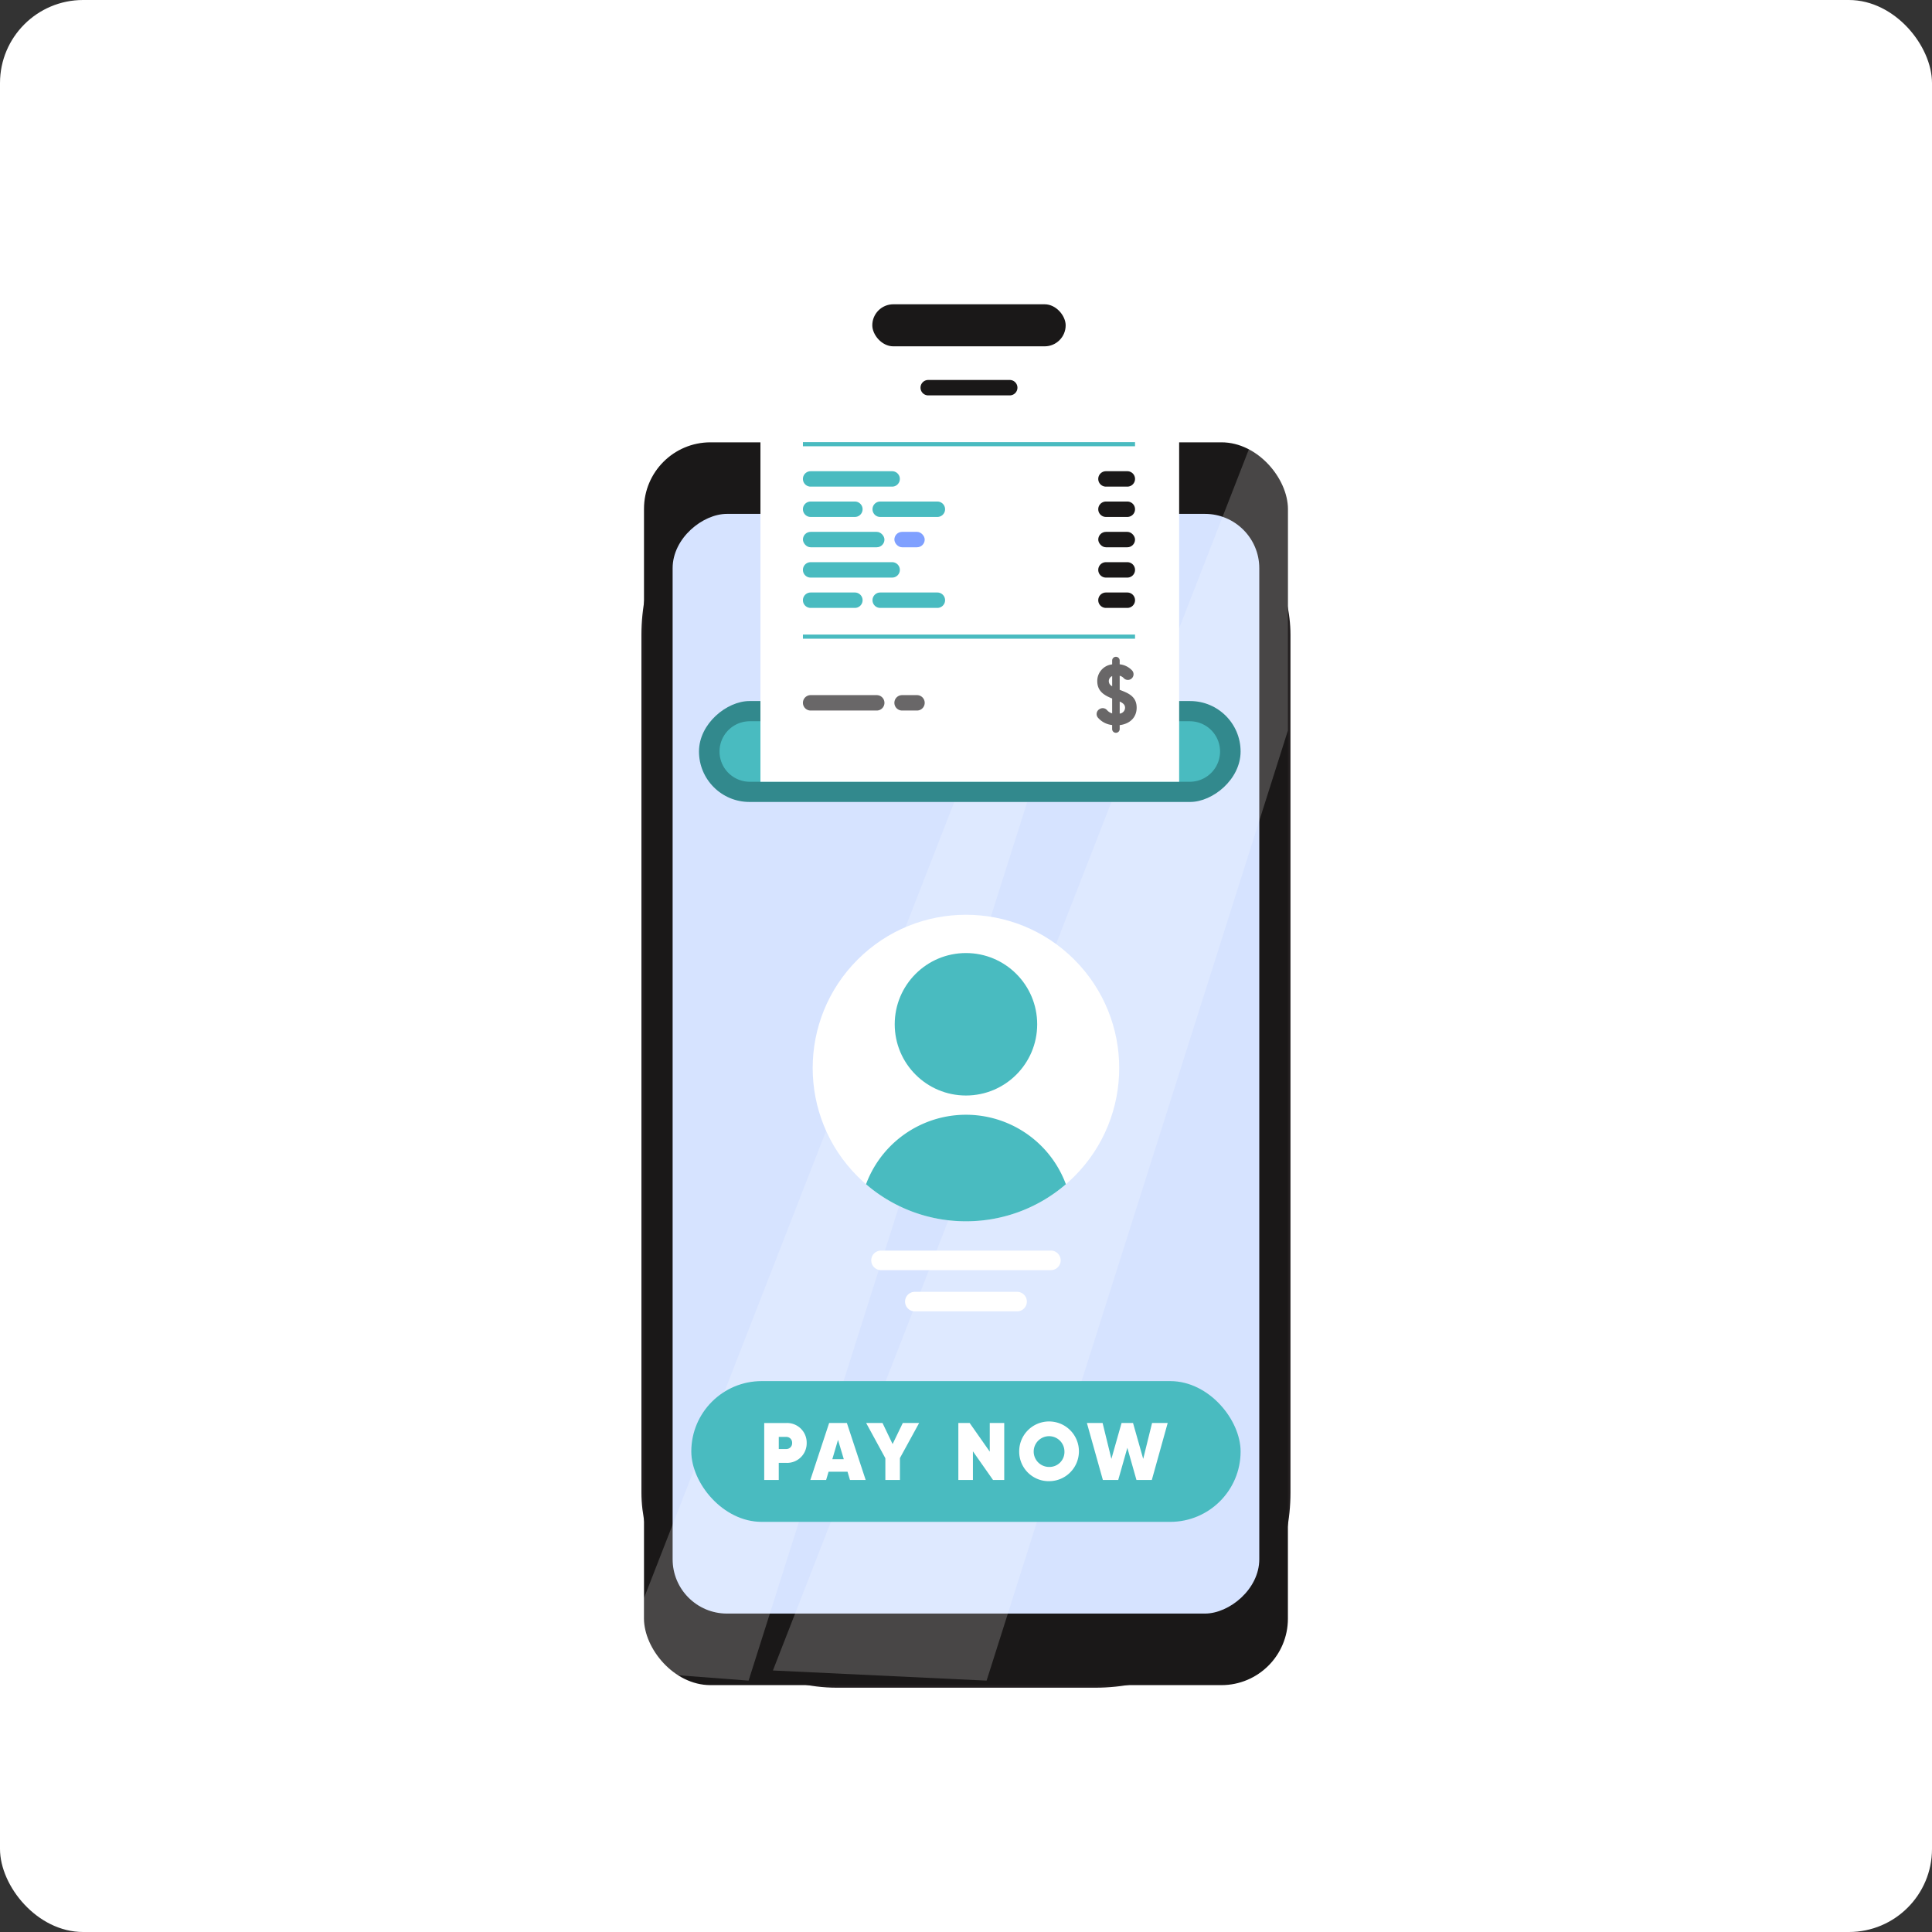 <svg xmlns="http://www.w3.org/2000/svg" width="465" height="465" viewBox="0 0 465 465">
  <rect x="0" y="0" width="465" height="465" fill="#333333" stroke="none"/>
  <g id="make-transactions" transform="translate(-113 -3803)">
    <rect id="Rectangle_7289" data-name="Rectangle 7289" width="465" height="465" rx="20" transform="translate(113 3803)" fill="#fff"/>
    <g id="Group_11194" data-name="Group 11194" transform="translate(-2056.154 3556.4)">
      <g id="Group_11188" data-name="Group 11188" transform="translate(2324.154 353.06)">
        <rect id="Rectangle_7926" data-name="Rectangle 7926" width="154.977" height="299.121" rx="46.33" transform="translate(0 0)" fill="none" stroke="#231f20" stroke-miterlimit="10" stroke-width="1.239"/>
        <rect id="Rectangle_7927" data-name="Rectangle 7927" width="264.677" height="141.2" rx="13.078" transform="translate(148.089 17.222) rotate(90)" fill="none" stroke="#231f20" stroke-miterlimit="10" stroke-width="1.239"/>
        <rect id="Rectangle_7928" data-name="Rectangle 7928" width="154.977" height="299.121" rx="16" transform="translate(0 0)" fill="#1a1818"/>
        <rect id="Rectangle_7929" data-name="Rectangle 7929" width="264.677" height="141.2" rx="13.078" transform="translate(148.089 17.222) rotate(90)" fill="#d6e3ff"/>
        <circle id="Ellipse_770" data-name="Ellipse 770" cx="3.864" cy="3.864" r="3.864" transform="translate(72.735 4.299)" fill="none" stroke="#231f20" stroke-miterlimit="10" stroke-width="1.239"/>
        <circle id="Ellipse_771" data-name="Ellipse 771" cx="3.864" cy="3.864" r="3.864" transform="translate(72.735 4.299)" fill="#221473"/>
        <path id="Path_54364" data-name="Path 54364" d="M2565.914,499.271A12.2,12.2,0,0,0,2557,487.52L2441.963,782.668l51.431,2.438,72.52-228.673Z" transform="translate(-2410.936 -487.069)" fill="#fff" opacity="0.2"/>
        <path id="Path_54365" data-name="Path 54365" d="M2443.845,485.808h-11.157l-.281.42L2324.154,763.981v8.746a12.176,12.176,0,0,0,4.611,9.55l20.563,1.569Z" transform="translate(-2324.154 -485.808)" fill="#fff" opacity="0.2"/>
      </g>
      <g id="Group_11190" data-name="Group 11190" transform="translate(2335.54 579.008)">
        <rect id="Rectangle_7930" data-name="Rectangle 7930" width="132.205" height="33.878" rx="16.939" transform="translate(0 0)" fill="#49bbc0"/>
        <g id="Group_11189" data-name="Group 11189" transform="translate(17.547 9.791)">
          <path id="Path_54366" data-name="Path 54366" d="M2444.238,1386.829a4.72,4.72,0,0,1-4.9,4.8h-1.821v4.112h-3.5v-13.707h5.326A4.719,4.719,0,0,1,2444.238,1386.829Zm-3.505,0a1.374,1.374,0,0,0-1.39-1.449h-1.821v2.918h1.821A1.391,1.391,0,0,0,2440.733,1386.829Z" transform="translate(-2434.016 -1381.738)" fill="#fff"/>
          <path id="Path_54367" data-name="Path 54367" d="M2485.126,1393.762h-4.562l-.588,1.978h-3.8l4.524-13.707h4.269l4.523,13.707h-3.779Zm-.9-3.016-1.39-4.661-1.371,4.661Z" transform="translate(-2465.073 -1381.738)" fill="#fff"/>
          <path id="Path_54368" data-name="Path 54368" d="M2535.312,1390.472v5.267h-3.505v-5.228l-4.621-8.479h3.936l2.428,5.072,2.448-5.072h3.936Z" transform="translate(-2502.648 -1381.738)" fill="#fff"/>
          <path id="Path_54369" data-name="Path 54369" d="M2622.472,1382.032v13.707h-2.7l-4.837-6.893v6.893h-3.505v-13.707h2.722l4.837,6.893v-6.893Z" transform="translate(-2564.704 -1381.738)" fill="#fff"/>
          <path id="Path_54370" data-name="Path 54370" d="M2667.046,1388.064a7.187,7.187,0,1,1,7.187,7.147A7.1,7.1,0,0,1,2667.046,1388.064Zm10.888,0a3.7,3.7,0,1,0-3.7,3.72A3.6,3.6,0,0,0,2677.934,1388.064Z" transform="translate(-2605.674 -1380.916)" fill="#fff"/>
          <path id="Path_54371" data-name="Path 54371" d="M2728.911,1382.032h3.78l2.115,8.635,2.448-8.635h2.761l2.448,8.635,2.134-8.635h3.76l-3.819,13.707h-3.7l-2.193-7.735-2.193,7.735h-3.7Z" transform="translate(-2651.246 -1381.738)" fill="#fff"/>
        </g>
      </g>
      <g id="Group_11191" data-name="Group 11191" transform="translate(2349.473 451.486)">
        <circle id="Ellipse_772" data-name="Ellipse 772" cx="36.889" cy="36.889" r="36.889" transform="translate(0 52.17) rotate(-45)" fill="#fff"/>
        <circle id="Ellipse_773" data-name="Ellipse 773" cx="17.145" cy="17.145" r="17.145" transform="translate(35.025 24.496)" fill="#49bbc0"/>
        <path id="Path_54372" data-name="Path 54372" d="M2551.106,1125.951a36.744,36.744,0,0,0,24.052-8.92,25.655,25.655,0,0,0-48.1,0A36.743,36.743,0,0,0,2551.106,1125.951Z" transform="translate(-2498.937 -1036.892)" fill="#49bbc0"/>
      </g>
      <path id="Path_54373" data-name="Path 54373" d="M2575.069,1229.177h-40.888a2.35,2.35,0,0,1-2.35-2.35h0a2.349,2.349,0,0,1,2.35-2.35h40.888a2.35,2.35,0,0,1,2.35,2.35h0A2.35,2.35,0,0,1,2575.069,1229.177Z" transform="translate(-152.982 -676.878)" fill="#fff"/>
      <path id="Path_54374" data-name="Path 54374" d="M2589.693,1266.852h-24.612a2.35,2.35,0,0,1-2.35-2.35h0a2.35,2.35,0,0,1,2.35-2.35h24.612a2.35,2.35,0,0,1,2.35,2.35h0A2.35,2.35,0,0,1,2589.693,1266.852Z" transform="translate(-175.744 -704.63)" fill="#fff"/>
      <g id="Group_11192" data-name="Group 11192" transform="translate(2337.389 415.332)">
        <rect id="Rectangle_7931" data-name="Rectangle 7931" width="24.284" height="130.356" rx="12.142" transform="translate(130.356 0) rotate(90)" fill="#32898d"/>
        <path id="Path_54375" data-name="Path 54375" d="M2506.214,755.274H2400.14a7.283,7.283,0,0,1,0-14.565h106.073a7.283,7.283,0,0,1,0,14.565Z" transform="translate(-2387.999 -735.848)" fill="#49bbc0"/>
      </g>
      <path id="Path_54376" data-name="Path 54376" d="M2379.626,305.6v18.211a18.21,18.21,0,0,0-18.211-18.211Z" transform="translate(-27.448 -0.001)" fill="#fff"/>
      <path id="Path_54377" data-name="Path 54377" d="M2430.566,305.6V434.758h100.775V324.129a18.529,18.529,0,0,0-18.529-18.529Z" transform="translate(-78.387)" fill="#fff"/>
      <g id="Group_11193" data-name="Group 11193" transform="translate(2362.405 319.836)">
        <path id="Path_54378" data-name="Path 54378" d="M2490.869,515.922h-19.62a1.854,1.854,0,0,1-1.854-1.854h0a1.854,1.854,0,0,1,1.854-1.854h19.62a1.855,1.855,0,0,1,1.854,1.854h0A1.855,1.855,0,0,1,2490.869,515.922Z" transform="translate(-2469.395 -472.034)" fill="#49bbc0"/>
        <path id="Path_54379" data-name="Path 54379" d="M2598.333,432.534h-19.62a1.854,1.854,0,0,1-1.854-1.854h0a1.854,1.854,0,0,1,1.854-1.854h19.62a1.854,1.854,0,0,1,1.854,1.854h0A1.854,1.854,0,0,1,2598.333,432.534Z" transform="translate(-2548.557 -410.608)" fill="#1a1818"/>
        <path id="Path_54380" data-name="Path 54380" d="M2746.285,515.922h-5.144a1.854,1.854,0,0,1-1.854-1.854h0a1.854,1.854,0,0,1,1.854-1.854h5.144a1.854,1.854,0,0,1,1.854,1.854h0A1.854,1.854,0,0,1,2746.285,515.922Z" transform="translate(-2668.207 -472.034)" fill="#1a1818"/>
        <path id="Path_54381" data-name="Path 54381" d="M2481.9,543.631H2471.25a1.854,1.854,0,0,1-1.854-1.854h0a1.854,1.854,0,0,1,1.854-1.854H2481.9a1.854,1.854,0,0,1,1.854,1.854h0A1.854,1.854,0,0,1,2481.9,543.631Z" transform="translate(-2469.395 -492.446)" fill="#49bbc0"/>
        <path id="Path_54382" data-name="Path 54382" d="M2548.6,543.631h-13.758a1.854,1.854,0,0,1-1.854-1.854h0a1.854,1.854,0,0,1,1.854-1.854H2548.6a1.854,1.854,0,0,1,1.854,1.854h0A1.854,1.854,0,0,1,2548.6,543.631Z" transform="translate(-2516.241 -492.446)" fill="#49bbc0"/>
        <path id="Path_54383" data-name="Path 54383" d="M2746.285,543.631h-5.144a1.854,1.854,0,0,1-1.854-1.854h0a1.854,1.854,0,0,1,1.854-1.854h5.144a1.854,1.854,0,0,1,1.854,1.854h0A1.854,1.854,0,0,1,2746.285,543.631Z" transform="translate(-2668.207 -492.446)" fill="#1a1818"/>
        <rect id="Rectangle_7932" data-name="Rectangle 7932" width="19.62" height="3.709" rx="1.854" transform="translate(0 54.774)" fill="#49bbc0"/>
        <rect id="Rectangle_7933" data-name="Rectangle 7933" width="7.298" height="3.709" rx="1.854" transform="translate(22.012 54.774)" fill="#7fa0ff"/>
        <rect id="Rectangle_7934" data-name="Rectangle 7934" width="8.853" height="3.709" rx="1.854" transform="translate(71.08 54.774)" fill="#1a1818"/>
        <path id="Path_54384" data-name="Path 54384" d="M2490.869,599.049h-19.62a1.854,1.854,0,0,1-1.854-1.854h0a1.854,1.854,0,0,1,1.854-1.854h19.62a1.855,1.855,0,0,1,1.854,1.854h0A1.855,1.855,0,0,1,2490.869,599.049Z" transform="translate(-2469.395 -533.269)" fill="#49bbc0"/>
        <path id="Path_54385" data-name="Path 54385" d="M2746.285,599.049h-5.144a1.854,1.854,0,0,1-1.854-1.854h0a1.854,1.854,0,0,1,1.854-1.854h5.144a1.854,1.854,0,0,1,1.854,1.854h0A1.854,1.854,0,0,1,2746.285,599.049Z" transform="translate(-2668.207 -533.269)" fill="#1a1818"/>
        <path id="Path_54386" data-name="Path 54386" d="M2481.9,626.759H2471.25a1.854,1.854,0,0,1-1.854-1.854h0a1.854,1.854,0,0,1,1.854-1.854H2481.9a1.854,1.854,0,0,1,1.854,1.854h0A1.854,1.854,0,0,1,2481.9,626.759Z" transform="translate(-2469.395 -553.681)" fill="#49bbc0"/>
        <path id="Path_54387" data-name="Path 54387" d="M2548.6,626.759h-13.758a1.854,1.854,0,0,1-1.854-1.854h0a1.854,1.854,0,0,1,1.854-1.854H2548.6a1.854,1.854,0,0,1,1.854,1.854h0A1.854,1.854,0,0,1,2548.6,626.759Z" transform="translate(-2516.241 -553.681)" fill="#49bbc0"/>
        <path id="Path_54388" data-name="Path 54388" d="M2746.285,626.759h-5.144a1.854,1.854,0,0,1-1.854-1.854h0a1.854,1.854,0,0,1,1.854-1.854h5.144a1.854,1.854,0,0,1,1.854,1.854h0A1.854,1.854,0,0,1,2746.285,626.759Z" transform="translate(-2668.207 -553.681)" fill="#1a1818"/>
        <path id="Path_54389" data-name="Path 54389" d="M2487.161,720.543H2471.25a1.854,1.854,0,0,1-1.854-1.854h0a1.854,1.854,0,0,1,1.854-1.854h15.911a1.854,1.854,0,0,1,1.854,1.854h0A1.854,1.854,0,0,1,2487.161,720.543Z" transform="translate(-2469.395 -622.766)" fill="#696768"/>
        <path id="Path_54390" data-name="Path 54390" d="M2558.42,720.543h-3.589a1.854,1.854,0,0,1-1.854-1.854h0a1.854,1.854,0,0,1,1.854-1.854h3.589a1.854,1.854,0,0,1,1.854,1.854h0A1.854,1.854,0,0,1,2558.42,720.543Z" transform="translate(-2530.965 -622.766)" fill="#696768"/>
        <path id="Path_54391" data-name="Path 54391" d="M2747.438,694.055c0-2.831-2.241-3.563-4.082-4.291v-3.383a2.015,2.015,0,0,1,.986.584,1.354,1.354,0,0,0,1.672.23h0a1.366,1.366,0,0,0,.311-2.107,4.772,4.772,0,0,0-2.969-1.464v-.9a.908.908,0,0,0-.908-.908h0a.908.908,0,0,0-.908.908v.917a4.015,4.015,0,0,0-3.582,4.031c0,2.51,1.811,3.473,3.582,4.182v3.58a2.524,2.524,0,0,1-1.217-.767,1.384,1.384,0,0,0-1.736-.31l-.1.057a1.359,1.359,0,0,0-.389,2.024,5.21,5.21,0,0,0,3.439,1.8v.963a.908.908,0,0,0,.908.908h0a.908.908,0,0,0,.908-.908v-.938C2745.7,697.981,2747.438,696.5,2747.438,694.055Zm-6.7-6.361a1.307,1.307,0,0,1,.807-1.234V688.9A1.364,1.364,0,0,1,2740.733,687.695Zm2.623,7.8v-2.91c.824.383,1.287.788,1.287,1.495A1.446,1.446,0,0,1,2743.355,695.491Z" transform="translate(-2667.115 -596.972)" fill="#696768"/>
        <rect id="Rectangle_7935" data-name="Rectangle 7935" width="79.933" height="0.997" transform="translate(0 79.492)" fill="#49bbc0"/>
        <rect id="Rectangle_7936" data-name="Rectangle 7936" width="79.933" height="0.997" transform="translate(0 33.177)" fill="#49bbc0"/>
        <rect id="Rectangle_7937" data-name="Rectangle 7937" width="46.541" height="10.12" rx="5.06" transform="translate(16.696)" fill="#1a1818"/>
      </g>
    </g>
  </g>
</svg>
